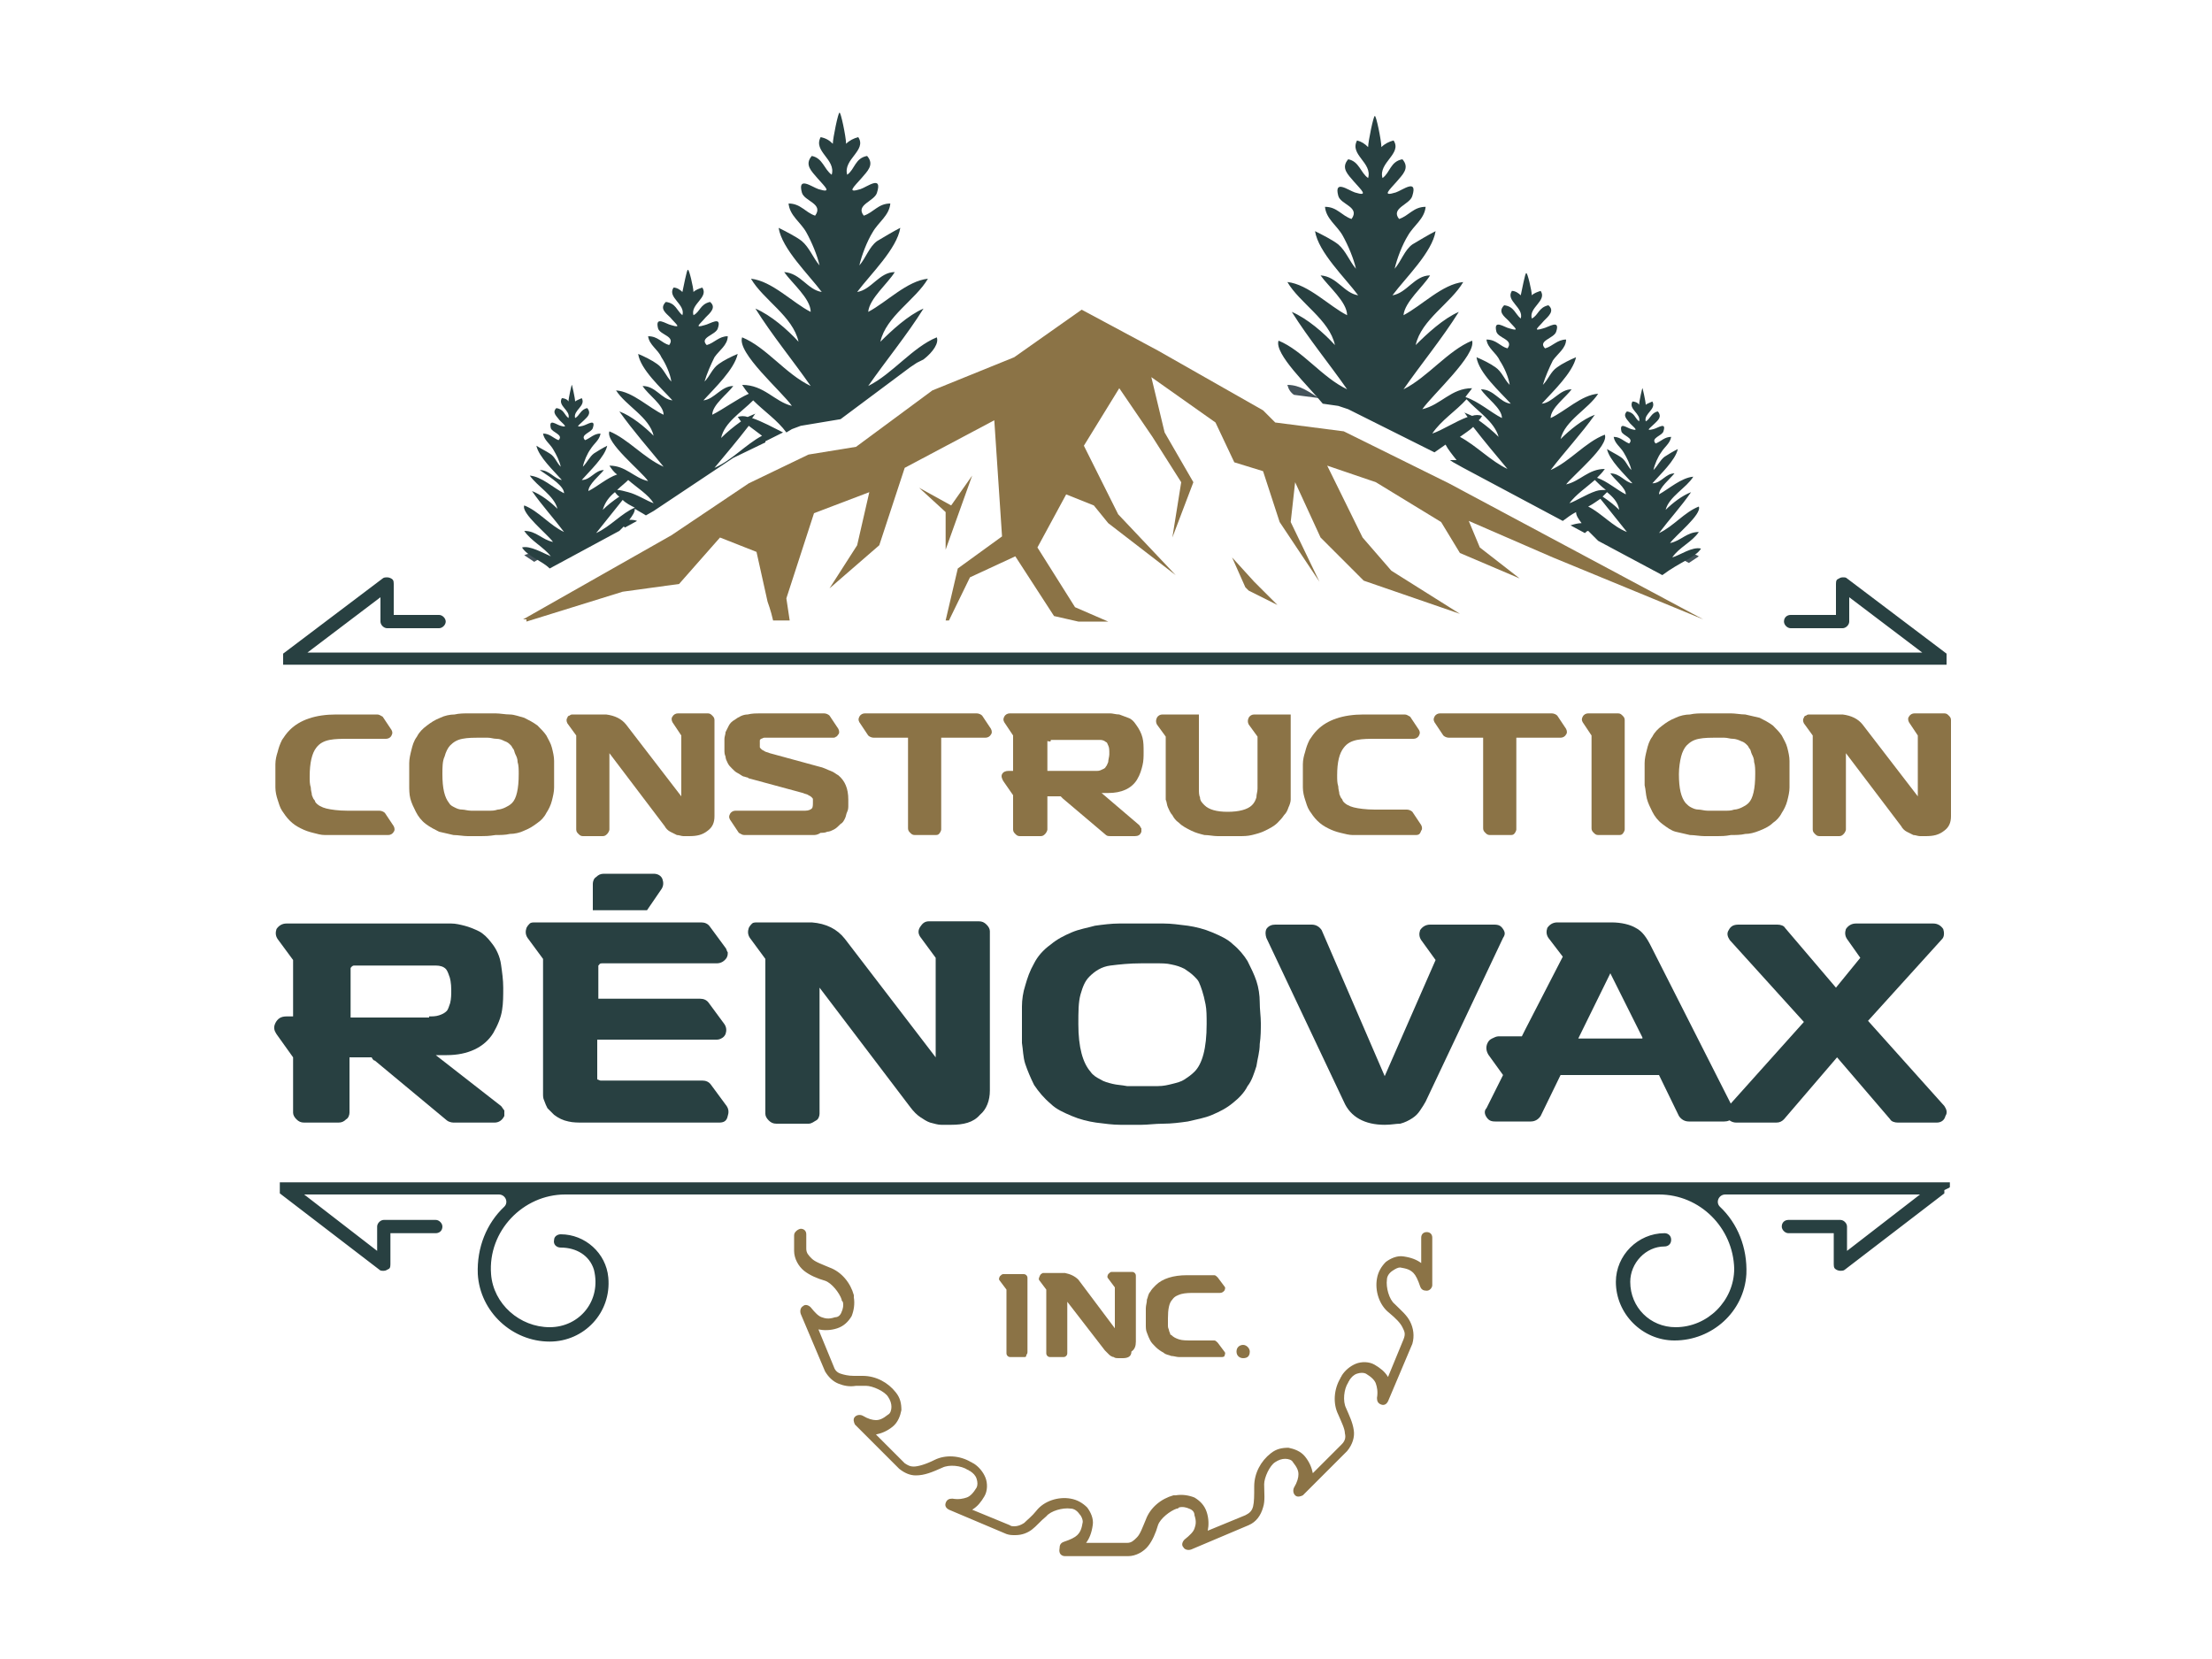 <?xml version="1.0" encoding="utf-8"?>
<!-- Generator: Adobe Illustrator 24.1.0, SVG Export Plug-In . SVG Version: 6.00 Build 0)  -->
<svg version="1.1" id="Layer_1" xmlns="http://www.w3.org/2000/svg" xmlns:xlink="http://www.w3.org/1999/xlink" x="0px" y="0px"
	 viewBox="0 0 200 150" style="enable-background:new 0 0 200 150;" xml:space="preserve">
<style type="text/css">
	.st0{fill:#284041;}
	.st1{fill:#8B7346;}
	.st2{fill:none;}
	.st3{fill:#44535A;}
</style>
<g>
	<path class="st0" d="M176,59.5C176,59.5,176,59.5,176,59.5c0-0.1,0-0.1,0-0.1c0,0,0,0,0-0.1c0,0,0,0,0-0.1c0,0,0,0,0-0.1
		c0,0,0,0,0,0c0,0,0,0,0,0c0,0,0,0,0,0c0,0,0,0,0,0l-9-6.8c-0.1-0.1-0.2-0.1-0.4-0.1c-0.2,0-0.3,0.1-0.5,0.2
		c-0.1,0.1-0.1,0.3-0.1,0.4l0,2.8h-4.1c-0.3,0-0.6,0.2-0.6,0.6c0,0.3,0.3,0.6,0.6,0.6h4.7c0.3,0,0.6-0.3,0.6-0.6v-2.2l6.6,5H27.8
		l6.6-5v2.2c0,0.3,0.3,0.6,0.6,0.6h4.7c0.3,0,0.6-0.3,0.6-0.6c0-0.3-0.3-0.6-0.6-0.6h-4.1l0-2.8c0-0.1,0-0.3-0.1-0.4
		c-0.1-0.1-0.3-0.2-0.5-0.2c-0.1,0-0.3,0-0.4,0.1l-9,6.8c0,0,0,0,0,0c0,0,0,0,0,0c0,0,0,0,0,0c0,0,0,0,0,0c0,0,0,0,0,0.1
		c0,0,0,0,0,0.1c0,0,0,0,0,0.1c0,0,0,0,0,0.1c0,0,0,0,0,0.1c0,0,0,0,0,0c0,0,0,0,0,0c0,0,0,0,0,0.1c0,0,0,0,0,0.1c0,0,0,0,0,0.1
		c0,0,0,0,0,0.1c0,0,0,0,0,0c0,0,0,0,0,0.1c0,0,0,0,0,0c0,0,0,0,0,0c0,0,0,0,0,0c0,0,0,0,0,0c0,0,0,0,0,0c0,0,0,0,0.1,0
		c0,0,0,0,0.1,0c0,0,0,0,0.1,0c0,0,0,0,0.1,0c0,0,0,0,0.1,0c0,0,0,0,0,0h149.4c0,0,0,0,0,0c0,0,0,0,0.1,0c0,0,0,0,0.1,0
		c0,0,0,0,0.1,0c0,0,0,0,0.1,0c0,0,0,0,0.1,0c0,0,0,0,0,0c0,0,0,0,0,0c0,0,0,0,0,0c0,0,0,0,0,0c0,0,0,0,0,0c0,0,0,0,0-0.1
		c0,0,0,0,0,0c0,0,0,0,0-0.1c0,0,0,0,0-0.1c0,0,0,0,0-0.1C176,59.6,176,59.6,176,59.5C176,59.6,176,59.6,176,59.5
		C176,59.6,176,59.5,176,59.5z"/>
	<g>
		<path class="st0" d="M45.3,100c0.1,0.1,0.2,0.3,0.3,0.4c0,0.2,0,0.3,0,0.5c-0.2,0.4-0.5,0.6-0.9,0.6H41c-0.2,0-0.5-0.1-0.6-0.2
			l-6.5-5.4c-0.1,0-0.2-0.1-0.3-0.3h-2v5c0,0.2-0.1,0.5-0.3,0.6c-0.2,0.2-0.4,0.3-0.7,0.3h-3.1c-0.3,0-0.5-0.1-0.7-0.3
			c-0.2-0.2-0.3-0.4-0.3-0.6v-2.8v-2.2l-1.5-2.1c-0.2-0.3-0.3-0.6-0.1-1c0.2-0.4,0.5-0.6,1-0.6h0.6v-2.2v-2.7v-0.2l-1.4-1.9
			c-0.2-0.3-0.2-0.6-0.1-0.9c0.2-0.3,0.5-0.5,0.9-0.5h13.8c0.3,0,0.7,0,1.1,0c0.4,0,0.8,0.1,1.2,0.2c0.4,0.1,0.9,0.3,1.3,0.5
			c0.4,0.2,0.8,0.6,1.1,1c0.5,0.6,0.8,1.3,0.9,2c0.1,0.7,0.2,1.4,0.2,2.1c0,0.7,0,1.4-0.1,2c-0.1,0.7-0.4,1.4-0.8,2.1
			c-0.8,1.3-2.3,2-4.2,2h-1L45.3,100z M38.8,91.9c0.3,0,0.6,0,0.9-0.1c0.3-0.1,0.5-0.2,0.7-0.4c0.1-0.1,0.2-0.4,0.3-0.7
			c0.1-0.4,0.1-0.8,0.1-1.2c0-0.6-0.1-1.1-0.2-1.3c-0.1-0.3-0.2-0.5-0.3-0.6c-0.2-0.2-0.5-0.3-0.9-0.3c-0.3,0-0.6,0-0.9,0h-6.1
			c-0.2,0-0.3,0-0.4,0c-0.1,0-0.2,0.1-0.2,0.1c-0.1,0.1-0.1,0.1-0.1,0.2c0,0,0,0.1,0,0.3v4.1H38.8z"/>
		<path class="st0" d="M65,101.5H52.7c-0.4,0-0.9,0-1.3-0.1c-0.5-0.1-0.9-0.3-1.3-0.6c-0.2-0.2-0.4-0.4-0.6-0.6
			c-0.1-0.2-0.2-0.4-0.3-0.7c-0.1-0.2-0.1-0.4-0.1-0.6c0-0.2,0-0.4,0-0.5V86.7l-1.4-1.9c-0.2-0.3-0.2-0.6-0.1-0.9
			c0.1-0.2,0.2-0.3,0.3-0.4c0.1-0.1,0.3-0.1,0.5-0.1h15c0.3,0,0.6,0.1,0.8,0.4l1.4,1.9c0.1,0.1,0.1,0.3,0.2,0.4c0,0.2,0,0.3-0.1,0.5
			c-0.2,0.3-0.5,0.5-0.9,0.5H54.8c-0.1,0-0.2,0-0.3,0c-0.1,0-0.3,0-0.3,0.1c0,0-0.1,0.1-0.1,0.1c0,0,0,0.1,0,0.2v2.8h9.2
			c0.3,0,0.6,0.1,0.8,0.4l1.4,1.9c0.2,0.3,0.2,0.6,0.1,0.9c-0.1,0.2-0.2,0.3-0.4,0.4c-0.2,0.1-0.3,0.1-0.5,0.1H54v3.4
			c0,0,0,0.1,0,0.1c0,0,0,0.1,0,0.1c0.1,0,0.2,0.1,0.3,0.1c0.1,0,0.4,0,0.6,0h8.6c0.3,0,0.6,0.1,0.8,0.4l1.4,1.9
			c0.2,0.3,0.2,0.6,0.1,0.9C65.7,101.4,65.4,101.5,65,101.5z"/>
		<path class="st0" d="M86,101.7c-0.3,0-0.6,0-0.9,0c-0.3,0-0.6-0.1-1-0.2c-0.3-0.1-0.6-0.3-0.9-0.5c-0.3-0.2-0.6-0.5-0.9-0.9
			l-8.2-10.8v11.4c0,0.2-0.1,0.5-0.3,0.6s-0.4,0.3-0.7,0.3h-2.9c-0.3,0-0.5-0.1-0.7-0.3c-0.2-0.2-0.3-0.4-0.3-0.6V86.7l-1.4-1.9
			c-0.2-0.3-0.2-0.6-0.1-0.9c0.1-0.2,0.2-0.3,0.3-0.4c0.1-0.1,0.3-0.1,0.5-0.1l4.9,0c1.3,0.1,2.3,0.6,3,1.5l8.2,10.7v-9l-1.4-1.9
			c-0.2-0.3-0.2-0.6,0-0.9c0.2-0.3,0.4-0.5,0.8-0.5l4.5,0c0.3,0,0.5,0.1,0.7,0.3c0.2,0.2,0.3,0.4,0.3,0.6v14.4
			c0,0.9-0.3,1.7-0.9,2.2C88,101.5,87.1,101.7,86,101.7z"/>
		<path class="st0" d="M103.2,101.7c-0.6,0-1.2,0-1.9,0c-0.7,0-1.4-0.1-2.2-0.2c-0.7-0.1-1.5-0.3-2.2-0.6c-0.7-0.3-1.4-0.6-1.9-1.1
			c-0.6-0.5-1.1-1.1-1.5-1.7c-0.3-0.6-0.6-1.3-0.8-1.9c-0.2-0.6-0.2-1.3-0.3-1.9c0-0.6,0-1.2,0-1.7c0-0.5,0-1,0-1.6
			c0-0.6,0.1-1.3,0.3-1.9c0.2-0.7,0.4-1.3,0.8-2c0.3-0.6,0.8-1.2,1.5-1.7c0.6-0.5,1.2-0.8,1.9-1.1c0.7-0.3,1.4-0.4,2.1-0.6
			c0.7-0.1,1.5-0.2,2.2-0.2c0.7,0,1.4,0,2,0c0.6,0,1.2,0,2,0c0.7,0,1.4,0.1,2.2,0.2c0.7,0.1,1.5,0.3,2.2,0.6
			c0.7,0.3,1.4,0.6,1.9,1.1c0.5,0.4,1,1,1.3,1.5c0.3,0.6,0.6,1.2,0.8,1.8c0.2,0.6,0.3,1.3,0.3,1.9c0,0.7,0.1,1.3,0.1,1.9
			c0,0.6,0,1.2-0.1,1.9c0,0.7-0.2,1.3-0.3,2c-0.2,0.6-0.4,1.3-0.8,1.8c-0.3,0.6-0.8,1.1-1.3,1.5c-0.6,0.5-1.2,0.8-1.9,1.1
			c-0.7,0.3-1.4,0.4-2.2,0.6c-0.7,0.1-1.5,0.2-2.2,0.2C104.4,101.6,103.8,101.7,103.2,101.7z M103.2,87.1c-1.1,0-2,0.1-2.8,0.2
			c-0.8,0.1-1.4,0.5-1.9,1c-0.4,0.4-0.6,0.9-0.8,1.6c-0.2,0.7-0.2,1.6-0.2,2.7c0,2.1,0.4,3.5,1.1,4.3c0.2,0.3,0.5,0.5,0.9,0.7
			c0.3,0.2,0.7,0.3,1.1,0.4c0.4,0.1,0.8,0.1,1.3,0.2c0.4,0,0.9,0,1.4,0c0.5,0,0.9,0,1.4,0c0.5,0,0.9-0.1,1.3-0.2
			c0.4-0.1,0.8-0.2,1.1-0.4c0.3-0.2,0.6-0.4,0.9-0.7c0.7-0.7,1.1-2.1,1.1-4.3c0-0.7,0-1.3-0.1-1.8c-0.1-0.5-0.2-0.9-0.3-1.2
			c-0.1-0.3-0.2-0.6-0.3-0.8c-0.1-0.2-0.2-0.3-0.4-0.5c-0.3-0.3-0.6-0.5-0.9-0.7c-0.4-0.2-0.7-0.3-1.2-0.4c-0.4-0.1-0.9-0.1-1.3-0.1
			C104,87.1,103.6,87.1,103.2,87.1z"/>
		<path class="st0" d="M125.2,101.7c-1.8,0-3.1-0.7-3.7-2.1l-7-14.8c-0.1-0.3-0.1-0.6,0-0.8c0.2-0.3,0.5-0.4,0.8-0.4h3.3
			c0.4,0,0.7,0.2,0.9,0.5l5.7,13.2l4.6-10.5l-1.3-1.8c-0.2-0.3-0.2-0.6-0.1-0.9c0.2-0.3,0.5-0.5,0.9-0.5h5.8c0.4,0,0.6,0.1,0.8,0.4
			c0.2,0.3,0.2,0.5,0,0.8l-7,14.8c-0.1,0.2-0.3,0.5-0.5,0.8c-0.2,0.3-0.4,0.5-0.7,0.7c-0.3,0.2-0.7,0.4-1.1,0.5
			C126.2,101.6,125.8,101.7,125.2,101.7z"/>
		<path class="st0" d="M156.7,100.2c0.1,0.3,0.1,0.6,0,0.8c-0.2,0.3-0.5,0.4-0.8,0.4h-3.2c-0.4,0-0.7-0.2-0.9-0.5l-1.8-3.7h-8.9
			l-1.8,3.7c-0.2,0.3-0.5,0.5-0.9,0.5h-3.2c-0.4,0-0.6-0.1-0.8-0.4c-0.2-0.3-0.2-0.6,0-0.8l1.5-3l-1.3-1.8c-0.2-0.3-0.3-0.7-0.1-1.1
			c0.1-0.2,0.2-0.3,0.4-0.4c0.2-0.1,0.4-0.2,0.6-0.2h2.1l0.3-0.6l3.4-6.6l-1.3-1.7c-0.2-0.3-0.2-0.6-0.1-0.9
			c0.2-0.3,0.5-0.5,0.9-0.5h4.9c0.9,0,1.7,0.2,2.2,0.5c0.6,0.3,1,0.9,1.4,1.7L156.7,100.2z M148.5,93.8l-2.9-5.8c0,0,0,0,0,0
			c0,0,0,0,0,0c0,0,0,0,0,0c0,0,0,0,0,0l-2.9,5.9H148.5z"/>
		<path class="st0" d="M175.1,101.5h-3.5c-0.3,0-0.6-0.1-0.7-0.3l-4.8-5.6l-4.8,5.6c-0.2,0.2-0.4,0.3-0.7,0.3h-3.6
			c-0.4,0-0.7-0.2-0.9-0.5c-0.1-0.3-0.1-0.6,0.1-0.9l6.9-7.7l-6.7-7.4c-0.2-0.3-0.3-0.6-0.1-0.9c0.2-0.4,0.5-0.5,0.9-0.5h3.5
			c0.3,0,0.6,0.1,0.7,0.3l4.6,5.4l2.2-2.7l-1.2-1.7c-0.2-0.3-0.2-0.6-0.1-0.9c0.2-0.3,0.5-0.5,0.9-0.5h7c0.4,0,0.7,0.2,0.9,0.5
			c0.1,0.3,0.1,0.7-0.1,0.9l-6.7,7.4l6.9,7.7c0.2,0.3,0.3,0.6,0.1,0.9C175.8,101.3,175.5,101.5,175.1,101.5z"/>
		<path class="st0" d="M58.5,82.3h-4.9v-2.4c0-0.2,0.1-0.5,0.3-0.6c0.2-0.2,0.4-0.3,0.7-0.3h4.5c0.4,0,0.7,0.2,0.8,0.5
			c0.1,0.3,0.1,0.6-0.1,0.9L58.5,82.3z"/>
	</g>
	<g>
		<path class="st1" d="M35.1,75.5h-4.7c-0.3,0-0.6,0-1,0c-0.4,0-0.7-0.1-1.1-0.2c-0.4-0.1-0.7-0.2-1.1-0.4c-0.4-0.2-0.7-0.4-1-0.7
			c-0.3-0.3-0.5-0.6-0.7-0.9c-0.2-0.3-0.3-0.7-0.4-1c-0.1-0.3-0.2-0.7-0.2-1.1c0-0.4,0-0.7,0-1c0-0.4,0-0.7,0-1.1s0.1-0.8,0.2-1.1
			c0.1-0.4,0.2-0.7,0.4-1.1c0.2-0.3,0.4-0.6,0.7-0.9c0.9-0.9,2.3-1.4,4.2-1.4h3.7c0.2,0,0.3,0.1,0.5,0.2l0.8,1.2
			c0.1,0.2,0.1,0.3,0,0.5c-0.1,0.2-0.3,0.3-0.5,0.3h-3.4c-0.6,0-1.2,0-1.7,0.1s-0.9,0.3-1.2,0.7C28.2,68.1,28,69,28,70.2
			c0,0.4,0,0.7,0.1,1c0,0.3,0.1,0.5,0.1,0.7c0.1,0.2,0.1,0.3,0.2,0.4c0.1,0.1,0.1,0.2,0.1,0.2c0.2,0.3,0.6,0.5,1,0.6
			c0.4,0.1,1.1,0.2,1.9,0.2h2.9c0.2,0,0.4,0.1,0.5,0.2l0.8,1.2c0.1,0.2,0.1,0.4,0,0.5C35.5,75.4,35.3,75.5,35.1,75.5z"/>
		<path class="st1" d="M43.5,75.6c-0.4,0-0.8,0-1.2,0c-0.4,0-0.9-0.1-1.3-0.1c-0.4-0.1-0.9-0.2-1.3-0.3c-0.4-0.2-0.8-0.4-1.2-0.7
			c-0.4-0.3-0.7-0.7-0.9-1.1c-0.2-0.4-0.4-0.8-0.5-1.2C37,71.8,37,71.4,37,71c0-0.4,0-0.7,0-1c0-0.3,0-0.6,0-1
			c0-0.4,0.1-0.8,0.2-1.2c0.1-0.4,0.2-0.8,0.5-1.2c0.2-0.4,0.5-0.7,0.9-1c0.4-0.3,0.7-0.5,1.2-0.7c0.4-0.2,0.9-0.3,1.3-0.3
			c0.4-0.1,0.9-0.1,1.3-0.1c0.4,0,0.8,0,1.2,0c0.4,0,0.8,0,1.2,0c0.4,0,0.9,0.1,1.3,0.1s0.9,0.2,1.3,0.3c0.4,0.2,0.8,0.4,1.2,0.7
			c0.3,0.3,0.6,0.6,0.8,0.9c0.2,0.4,0.4,0.7,0.5,1.1c0.1,0.4,0.2,0.8,0.2,1.2c0,0.4,0,0.8,0,1.2s0,0.8,0,1.2c0,0.4-0.1,0.8-0.2,1.2
			c-0.1,0.4-0.3,0.8-0.5,1.1c-0.2,0.4-0.5,0.7-0.8,0.9c-0.4,0.3-0.7,0.5-1.2,0.7c-0.4,0.2-0.9,0.3-1.3,0.3c-0.4,0.1-0.9,0.1-1.3,0.1
			C44.2,75.6,43.8,75.6,43.5,75.6z M43.5,66.7c-0.7,0-1.2,0-1.7,0.1c-0.5,0.1-0.8,0.3-1.1,0.6c-0.2,0.2-0.4,0.6-0.5,1
			C40,68.8,40,69.4,40,70c0,1.3,0.2,2.1,0.6,2.6c0.1,0.2,0.3,0.3,0.5,0.4c0.2,0.1,0.4,0.2,0.7,0.2c0.2,0,0.5,0.1,0.8,0.1
			c0.3,0,0.5,0,0.8,0c0.3,0,0.6,0,0.8,0c0.3,0,0.5,0,0.8-0.1c0.2,0,0.5-0.1,0.7-0.2c0.2-0.1,0.4-0.2,0.6-0.4
			c0.4-0.4,0.6-1.3,0.6-2.6c0-0.4,0-0.8-0.1-1.1c0-0.3-0.1-0.5-0.2-0.7c-0.1-0.2-0.1-0.4-0.2-0.5c-0.1-0.1-0.1-0.2-0.2-0.3
			c-0.2-0.2-0.3-0.3-0.6-0.4c-0.2-0.1-0.4-0.2-0.7-0.2c-0.3,0-0.5-0.1-0.8-0.1C44,66.7,43.7,66.7,43.5,66.7z"/>
		<path class="st1" d="M62.3,75.6c-0.2,0-0.4,0-0.5,0c-0.2,0-0.4-0.1-0.6-0.1c-0.2-0.1-0.4-0.2-0.6-0.3c-0.2-0.1-0.4-0.3-0.5-0.5
			l-5-6.6V75c0,0.1-0.1,0.3-0.2,0.4c-0.1,0.1-0.2,0.2-0.4,0.2h-1.8c-0.2,0-0.3-0.1-0.4-0.2c-0.1-0.1-0.2-0.2-0.2-0.4v-8.5l-0.8-1.1
			c-0.1-0.2-0.1-0.4,0-0.5c0-0.1,0.1-0.2,0.2-0.2c0.1-0.1,0.2-0.1,0.3-0.1l3,0c0.8,0.1,1.4,0.4,1.8,0.9l5,6.5v-5.5l-0.8-1.2
			c-0.1-0.2-0.1-0.4,0-0.5c0.1-0.2,0.3-0.3,0.5-0.3l2.7,0c0.2,0,0.3,0.1,0.4,0.2c0.1,0.1,0.2,0.2,0.2,0.4v8.7c0,0.6-0.2,1-0.6,1.3
			C63.5,75.5,63,75.6,62.3,75.6z"/>
		<path class="st1" d="M73.5,75.5h-6.2c-0.2,0-0.3-0.1-0.5-0.2l-0.8-1.2c-0.1-0.2-0.1-0.3,0-0.5c0.1-0.2,0.3-0.3,0.5-0.3h6.3
			c0.3,0,0.5-0.1,0.6-0.2c0.1-0.1,0.1-0.3,0.1-0.6c0-0.1,0-0.1,0-0.2c0-0.1,0-0.1-0.1-0.2c-0.1-0.1-0.1-0.1-0.3-0.2
			c-0.1-0.1-0.3-0.1-0.5-0.2l-4.8-1.3c0,0-0.1,0-0.2-0.1c-0.1,0-0.3-0.1-0.4-0.1c-0.2-0.1-0.3-0.2-0.5-0.3c-0.2-0.1-0.3-0.2-0.5-0.4
			c-0.2-0.2-0.3-0.3-0.4-0.5c-0.1-0.2-0.2-0.4-0.2-0.6c-0.1-0.2-0.1-0.4-0.1-0.6c0-0.2,0-0.4,0-0.5c0-0.2,0-0.3,0-0.5
			c0-0.2,0.1-0.4,0.1-0.6c0.1-0.2,0.2-0.4,0.3-0.6c0.1-0.2,0.3-0.4,0.5-0.5c0.4-0.3,0.8-0.5,1.2-0.5c0.4-0.1,0.8-0.1,1.1-0.1h5.8
			c0.2,0,0.4,0.1,0.5,0.2l0.8,1.2c0.1,0.2,0.1,0.4,0,0.5c-0.1,0.1-0.1,0.2-0.2,0.2c-0.1,0.1-0.2,0.1-0.3,0.1h-5.8
			c-0.1,0-0.3,0-0.4,0c-0.1,0-0.2,0.1-0.3,0.1c-0.1,0.1-0.1,0.1-0.1,0.2c0,0.1,0,0.2,0,0.3c0,0.1,0,0.1,0,0.2c0,0.1,0,0.1,0.1,0.2
			c0.1,0.1,0.1,0.1,0.3,0.2c0.1,0.1,0.3,0.1,0.5,0.2l4.4,1.2c0.5,0.1,0.8,0.3,1.1,0.4c0.3,0.1,0.5,0.3,0.7,0.4
			c0.6,0.5,0.9,1.2,0.9,2.2c0,0.1,0,0.3,0,0.5c0,0.2,0,0.4-0.1,0.6c-0.1,0.2-0.1,0.4-0.2,0.6c-0.1,0.2-0.2,0.4-0.4,0.5
			c-0.2,0.2-0.4,0.4-0.6,0.5c-0.2,0.1-0.4,0.2-0.6,0.2c-0.2,0.1-0.4,0.1-0.6,0.1C73.9,75.5,73.7,75.5,73.5,75.5z"/>
		<path class="st1" d="M84.5,75.5h-1.8c-0.2,0-0.3-0.1-0.4-0.2c-0.1-0.1-0.2-0.2-0.2-0.4v-8.2H79c-0.2,0-0.4-0.1-0.5-0.2l-0.8-1.2
			c-0.1-0.2-0.1-0.3,0-0.5c0.1-0.2,0.3-0.3,0.5-0.3h10.1c0.2,0,0.4,0.1,0.5,0.2l0.8,1.2c0.1,0.2,0.1,0.4,0,0.5
			c-0.1,0.2-0.3,0.3-0.5,0.3h-4V75c0,0.1-0.1,0.3-0.2,0.4C84.8,75.5,84.7,75.5,84.5,75.5z"/>
		<path class="st1" d="M103,74.6c0.1,0.1,0.1,0.2,0.2,0.3c0,0.1,0,0.2,0,0.3c-0.1,0.3-0.3,0.4-0.6,0.4h-2.2c-0.1,0-0.3,0-0.4-0.1
			l-3.9-3.3c0,0-0.1-0.1-0.2-0.2h-1.2V75c0,0.1-0.1,0.3-0.2,0.4c-0.1,0.1-0.2,0.2-0.4,0.2h-1.9c-0.2,0-0.3-0.1-0.4-0.2
			c-0.1-0.1-0.2-0.2-0.2-0.4v-1.7v-1.4l-0.9-1.3c-0.1-0.2-0.2-0.4-0.1-0.6c0.1-0.2,0.3-0.3,0.6-0.3h0.4v-1.4v-1.7v-0.1l-0.8-1.2
			c-0.1-0.2-0.1-0.3,0-0.5c0.1-0.2,0.3-0.3,0.5-0.3h8.4c0.2,0,0.4,0,0.7,0c0.2,0,0.5,0.1,0.8,0.1c0.3,0.1,0.5,0.2,0.8,0.3
			c0.3,0.1,0.5,0.3,0.7,0.6c0.3,0.4,0.5,0.8,0.6,1.2c0.1,0.4,0.1,0.8,0.1,1.3c0,0.4,0,0.8-0.1,1.2c-0.1,0.4-0.2,0.8-0.5,1.3
			c-0.5,0.8-1.4,1.2-2.6,1.2h-0.6L103,74.6z M99.1,69.7c0.2,0,0.3,0,0.5-0.1s0.3-0.1,0.4-0.3c0.1-0.1,0.1-0.2,0.2-0.4
			c0-0.2,0.1-0.5,0.1-0.7c0-0.4,0-0.6-0.1-0.8c-0.1-0.2-0.1-0.3-0.2-0.3c-0.1-0.1-0.3-0.2-0.5-0.2c-0.2,0-0.4,0-0.5,0h-3.7
			c-0.1,0-0.2,0-0.2,0c-0.1,0-0.1,0-0.1,0.1S94.7,67,94.7,67c0,0,0,0.1,0,0.2v2.5H99.1z"/>
		<path class="st1" d="M111,75.6c-0.3,0-0.6,0-0.9,0c-0.4,0-0.8-0.1-1.2-0.1c-0.4-0.1-0.8-0.2-1.2-0.4c-0.4-0.2-0.8-0.4-1.1-0.7
			c-0.3-0.2-0.5-0.5-0.6-0.7c-0.2-0.2-0.3-0.5-0.4-0.7c-0.1-0.2-0.1-0.5-0.2-0.7c0-0.2,0-0.5,0-0.7v-5l-0.8-1.1
			c-0.1-0.2-0.1-0.4,0-0.6c0.1-0.2,0.3-0.3,0.5-0.3h3.3v6.7c0,0.3,0,0.6,0.1,0.8c0,0.3,0.2,0.5,0.4,0.7c0.4,0.4,1.1,0.6,2.1,0.6
			c1,0,1.8-0.2,2.2-0.6c0.2-0.2,0.3-0.4,0.4-0.7c0-0.3,0.1-0.5,0.1-0.8v-4.7l-0.8-1.1c-0.1-0.2-0.1-0.4,0-0.6
			c0.1-0.2,0.3-0.3,0.5-0.3h3.3v7c0,0.2,0,0.5,0,0.7c0,0.2-0.1,0.5-0.2,0.7c-0.1,0.3-0.2,0.5-0.4,0.7c-0.2,0.3-0.4,0.5-0.6,0.7
			c-0.3,0.3-0.7,0.5-1.1,0.7c-0.4,0.2-0.8,0.3-1.2,0.4c-0.4,0.1-0.8,0.1-1.2,0.1C111.5,75.6,111.2,75.6,111,75.6z"/>
		<path class="st1" d="M128,75.5h-4.7c-0.3,0-0.6,0-1,0c-0.3,0-0.7-0.1-1.1-0.2c-0.4-0.1-0.7-0.2-1.1-0.4c-0.4-0.2-0.7-0.4-1-0.7
			c-0.3-0.3-0.5-0.6-0.7-0.9c-0.2-0.3-0.3-0.7-0.4-1c-0.1-0.3-0.2-0.7-0.2-1.1c0-0.4,0-0.7,0-1c0-0.4,0-0.7,0-1.1s0.1-0.8,0.2-1.1
			c0.1-0.4,0.2-0.7,0.4-1.1c0.2-0.3,0.4-0.6,0.7-0.9c0.9-0.9,2.3-1.4,4.2-1.4h3.7c0.2,0,0.3,0.1,0.5,0.2l0.8,1.2
			c0.1,0.2,0.1,0.3,0,0.5c-0.1,0.2-0.3,0.3-0.5,0.3h-3.4c-0.6,0-1.2,0-1.7,0.1c-0.5,0.1-0.9,0.3-1.2,0.7c-0.4,0.5-0.6,1.3-0.6,2.5
			c0,0.4,0,0.7,0.1,1c0,0.3,0.1,0.5,0.1,0.7c0.1,0.2,0.1,0.3,0.2,0.4c0.1,0.1,0.1,0.2,0.1,0.2c0.2,0.3,0.6,0.5,1,0.6
			c0.4,0.1,1.1,0.2,1.9,0.2h2.9c0.2,0,0.4,0.1,0.5,0.2l0.8,1.2c0.1,0.2,0.1,0.4,0,0.5C128.4,75.4,128.3,75.5,128,75.5z"/>
		<path class="st1" d="M136.5,75.5h-1.8c-0.2,0-0.3-0.1-0.4-0.2c-0.1-0.1-0.2-0.2-0.2-0.4v-8.2h-3.1c-0.2,0-0.4-0.1-0.5-0.2
			l-0.8-1.2c-0.1-0.2-0.1-0.3,0-0.5c0.1-0.2,0.3-0.3,0.5-0.3h10.1c0.2,0,0.4,0.1,0.5,0.2l0.8,1.2c0.1,0.2,0.1,0.4,0,0.5
			c-0.1,0.2-0.3,0.3-0.5,0.3h-4V75c0,0.1-0.1,0.3-0.2,0.4C136.8,75.5,136.7,75.5,136.5,75.5z"/>
		<path class="st1" d="M146.3,75.5h-1.8c-0.2,0-0.3-0.1-0.4-0.2c-0.1-0.1-0.2-0.2-0.2-0.4v-8.4l-0.8-1.2c-0.1-0.2-0.1-0.3,0-0.5
			c0.1-0.2,0.3-0.3,0.5-0.3h2.7c0.2,0,0.3,0.1,0.4,0.2c0.1,0.1,0.2,0.2,0.2,0.4V75c0,0.1-0.1,0.3-0.2,0.4
			C146.6,75.5,146.5,75.5,146.3,75.5z"/>
		<path class="st1" d="M155.3,75.6c-0.4,0-0.8,0-1.2,0c-0.4,0-0.9-0.1-1.3-0.1c-0.4-0.1-0.9-0.2-1.3-0.3s-0.8-0.4-1.2-0.7
			c-0.4-0.3-0.7-0.7-0.9-1.1c-0.2-0.4-0.4-0.8-0.5-1.2c-0.1-0.4-0.1-0.8-0.2-1.2c0-0.4,0-0.7,0-1c0-0.3,0-0.6,0-1
			c0-0.4,0.1-0.8,0.2-1.2c0.1-0.4,0.2-0.8,0.5-1.2c0.2-0.4,0.5-0.7,0.9-1c0.4-0.3,0.7-0.5,1.2-0.7c0.4-0.2,0.9-0.3,1.3-0.3
			c0.4-0.1,0.9-0.1,1.3-0.1c0.4,0,0.8,0,1.2,0c0.4,0,0.8,0,1.2,0c0.4,0,0.9,0.1,1.3,0.1c0.4,0.1,0.9,0.2,1.3,0.3
			c0.4,0.2,0.8,0.4,1.2,0.7c0.3,0.3,0.6,0.6,0.8,0.9c0.2,0.4,0.4,0.7,0.5,1.1c0.1,0.4,0.2,0.8,0.2,1.2c0,0.4,0,0.8,0,1.2
			s0,0.8,0,1.2c0,0.4-0.1,0.8-0.2,1.2c-0.1,0.4-0.3,0.8-0.5,1.1c-0.2,0.4-0.5,0.7-0.8,0.9c-0.3,0.3-0.7,0.5-1.2,0.7
			s-0.9,0.3-1.3,0.3c-0.4,0.1-0.9,0.1-1.3,0.1C156,75.6,155.6,75.6,155.3,75.6z M155.3,66.7c-0.7,0-1.2,0-1.7,0.1
			c-0.5,0.1-0.8,0.3-1.1,0.6c-0.2,0.2-0.4,0.6-0.5,1c-0.1,0.4-0.2,1-0.2,1.6c0,1.3,0.2,2.1,0.6,2.6c0.2,0.2,0.3,0.3,0.5,0.4
			c0.2,0.1,0.4,0.2,0.7,0.2c0.2,0,0.5,0.1,0.8,0.1c0.3,0,0.5,0,0.8,0c0.3,0,0.6,0,0.8,0c0.3,0,0.5,0,0.8-0.1c0.2,0,0.5-0.1,0.7-0.2
			c0.2-0.1,0.4-0.2,0.6-0.4c0.4-0.4,0.6-1.3,0.6-2.6c0-0.4,0-0.8-0.1-1.1c0-0.3-0.1-0.5-0.2-0.7c-0.1-0.2-0.1-0.4-0.2-0.5
			c-0.1-0.1-0.1-0.2-0.2-0.3c-0.2-0.2-0.3-0.3-0.6-0.4c-0.2-0.1-0.5-0.2-0.7-0.2c-0.3,0-0.5-0.1-0.8-0.1
			C155.8,66.7,155.5,66.7,155.3,66.7z"/>
		<path class="st1" d="M174.1,75.6c-0.2,0-0.4,0-0.5,0c-0.2,0-0.4-0.1-0.6-0.1c-0.2-0.1-0.4-0.2-0.6-0.3c-0.2-0.1-0.4-0.3-0.5-0.5
			l-5-6.6V75c0,0.1-0.1,0.3-0.2,0.4c-0.1,0.1-0.2,0.2-0.4,0.2h-1.8c-0.2,0-0.3-0.1-0.4-0.2c-0.1-0.1-0.2-0.2-0.2-0.4v-8.5l-0.8-1.1
			c-0.1-0.2-0.1-0.4,0-0.5c0-0.1,0.1-0.2,0.2-0.2c0.1-0.1,0.2-0.1,0.3-0.1l3,0c0.8,0.1,1.4,0.4,1.8,0.9l5,6.5v-5.5l-0.8-1.2
			c-0.1-0.2-0.1-0.4,0-0.5c0.1-0.2,0.3-0.3,0.5-0.3l2.7,0c0.2,0,0.3,0.1,0.4,0.2c0.1,0.1,0.2,0.2,0.2,0.4v8.7c0,0.6-0.2,1-0.6,1.3
			C175.3,75.5,174.8,75.6,174.1,75.6z"/>
	</g>
	<path class="st2" d="M146.4,46.1c-0.2-0.6-0.6-1.1-1.1-1.6c-0.1,0.1-0.2,0.3-0.4,0.4C145.5,45.2,146.1,45.7,146.4,46.1z"/>
	<path class="st2" d="M132.4,37.3c0.2,0.1,0.5,0.2,0.7,0.3c0.3-0.1,0.6-0.1,0.9,0c-0.1,0.1-0.2,0.3-0.3,0.4c0.7,0.5,1.3,1,1.8,1.5
		c-0.3-1.4-1.8-2.3-2.9-3.4c-1,1.1-2.4,1.9-3.1,3.1c0.9-0.3,2.1-1.1,3.2-1.5C132.6,37.6,132.5,37.5,132.4,37.3z"/>
	<path class="st2" d="M132,39.5c1.5,0.8,2.7,2.2,4.3,2.9c-1-1.3-2.1-2.5-3.1-3.8C132.9,38.9,132.5,39.2,132,39.5z"/>
	<path class="st2" d="M144.2,44.4C144.2,44.4,144.2,44.5,144.2,44.4c0.4-0.1,0.7-0.1,1-0.1c-0.3-0.3-0.7-0.6-1-0.9
		c-0.8,0.7-1.8,1.3-2.3,2.1C142.5,45.3,143.4,44.7,144.2,44.4C144.2,44.5,144.2,44.5,144.2,44.4z"/>
	<path class="st2" d="M143.6,45.8c1.2,0.5,2.2,1.7,3.5,2.3c-0.8-1-1.6-2-2.4-3C144.3,45.4,143.9,45.6,143.6,45.8z"/>
	<path class="st3" d="M151.6,50.3l1.1,0.6c0.3-0.2,0.6-0.4,0.9-0.6C153,49.9,152.2,50.1,151.6,50.3z"/>
	<path class="st3" d="M117,35.7l2.3,0.3c-0.9-0.5-1.7-1.2-2.9-1.2C116.5,35.2,116.7,35.5,117,35.7z"/>
	<path class="st0" d="M153.8,49.6c-0.8-0.2-1.9,0.6-2.6,0.8c0.6-0.9,1.8-1.4,2.4-2.3c-1.1,0-1.6,0.8-2.6,1c0.5-0.7,2.9-2.6,2.6-3.3
		c-1.3,0.5-2.3,1.8-3.6,2.4c0.9-1.2,2-2.4,2.9-3.7c-0.8,0.3-1.7,1-2.3,1.6c0.3-1.2,1.9-2,2.5-3c-1.1,0.1-2.2,1.1-3.1,1.6
		c0-0.6,1-1.4,1.4-1.9c-0.8,0-1.2,0.9-2,0.9c0.7-0.8,2.1-2.1,2.3-3.1c-0.4,0.2-0.9,0.5-1.2,0.7c-0.4,0.3-0.6,0.8-1,1.2
		c0.1-0.5,0.4-1.2,0.7-1.6c0.3-0.5,0.8-0.8,0.9-1.4c-0.6,0-0.9,0.4-1.4,0.6c-0.5-0.5,0.6-0.7,0.7-1.1c0.3-0.9-0.5-0.3-0.9-0.2
		c-0.8,0.2-0.3-0.1,0.1-0.5c0.3-0.3,0.7-0.6,0.3-1.1c-0.6,0.1-0.7,0.7-1.1,0.9c-0.2-0.7,1-1.1,0.6-1.8c-0.2,0.1-0.5,0.2-0.6,0.3
		c0-0.3-0.3-1.6-0.3-1.5c0-0.1-0.3,1.2-0.3,1.5c-0.1-0.2-0.4-0.3-0.6-0.3c-0.4,0.7,0.8,1.1,0.6,1.8c-0.4-0.3-0.4-0.8-1.1-0.9
		c-0.4,0.4,0,0.7,0.3,1.1c0.4,0.4,0.8,0.7,0.1,0.5c-0.4-0.1-1.1-0.7-0.9,0.2c0.1,0.4,1.2,0.6,0.7,1.1c-0.5-0.2-0.8-0.6-1.4-0.6
		c0.1,0.6,0.6,0.9,0.9,1.4c0.3,0.5,0.6,1.1,0.7,1.6c-0.4-0.4-0.5-0.9-1-1.2c-0.3-0.2-0.9-0.5-1.2-0.7c0.2,1,1.6,2.3,2.3,3.1
		c-0.7-0.1-1.1-0.9-2-0.9c0.4,0.6,1.4,1.3,1.4,1.9c-0.8-0.4-1.7-1.2-2.6-1.5c0.3-0.3,0.5-0.5,0.7-0.8c-1.5,0-2.2,1.1-3.5,1.4
		c0.7-0.9,3.9-3.5,3.5-4.5c-1.8,0.7-3.1,2.4-4.9,3.2c1.3-1.7,2.8-3.3,4-5c-1.1,0.4-2.3,1.4-3.1,2.2c0.4-1.7,2.5-2.7,3.4-4.1
		c-1.5,0.1-3,1.6-4.3,2.2c0-0.9,1.4-1.9,1.9-2.6c-1.1,0-1.7,1.2-2.7,1.3c1-1.1,2.8-2.8,3.1-4.2c-0.5,0.2-1.3,0.6-1.7,0.9
		c-0.6,0.4-0.8,1.1-1.3,1.6c0.2-0.7,0.6-1.6,0.9-2.2c0.4-0.6,1.2-1.1,1.2-1.9c-0.8,0-1.2,0.6-1.9,0.8c-0.7-0.7,0.8-0.9,1-1.5
		c0.4-1.2-0.7-0.4-1.2-0.3c-1,0.3-0.4-0.1,0.1-0.7c0.4-0.4,1-0.9,0.4-1.4c-0.9,0.2-0.9,0.9-1.5,1.2c-0.3-1,1.4-1.6,0.8-2.5
		c-0.3,0.1-0.6,0.2-0.8,0.4c0-0.4-0.4-2.1-0.5-2c-0.1-0.1-0.4,1.6-0.5,2c-0.2-0.2-0.5-0.4-0.8-0.4c-0.6,0.9,1.1,1.5,0.8,2.5
		c-0.5-0.4-0.6-1.1-1.5-1.2c-0.6,0.6,0,1,0.4,1.4c0.5,0.6,1.1,1,0.1,0.7c-0.5-0.1-1.5-0.9-1.2,0.3c0.2,0.6,1.6,0.7,1,1.5
		c-0.7-0.2-1-0.8-1.9-0.8c0.1,0.8,0.9,1.2,1.2,1.9c0.4,0.6,0.8,1.5,0.9,2.2c-0.5-0.5-0.7-1.2-1.3-1.6c-0.4-0.3-1.2-0.7-1.7-0.9
		c0.2,1.4,2.1,3.1,3.1,4.2c-1-0.1-1.5-1.3-2.7-1.3c0.5,0.8,1.9,1.7,1.9,2.6c-1-0.5-2.1-1.5-3.3-1.9c0.2-0.3,0.4-0.5,0.6-0.8
		c-1.9,0-2.8,1.5-4.5,1.9c0.9-1.3,4.9-4.9,4.5-6.2c-2.2,0.9-4,3.3-6.2,4.4c1.6-2.3,3.5-4.6,5-7c-1.4,0.6-2.9,2-3.9,3
		c0.5-2.3,3.2-3.8,4.3-5.7c-1.9,0.2-3.7,2.1-5.4,3c0.1-1.2,1.8-2.6,2.4-3.6c-1.4,0-2.1,1.6-3.4,1.8c1.2-1.6,3.6-3.9,3.9-5.8
		c-0.6,0.3-1.6,0.9-2.1,1.2c-0.7,0.5-1,1.5-1.6,2.2c0.2-0.9,0.7-2.2,1.2-3c0.5-0.9,1.5-1.5,1.6-2.6c-1.1,0-1.5,0.8-2.4,1.1
		c-0.8-1,1-1.3,1.2-2.1c0.5-1.6-0.9-0.5-1.5-0.3c-1.3,0.4-0.6-0.2,0.1-1c0.5-0.6,1.2-1.2,0.5-2c-1.1,0.2-1.1,1.2-1.8,1.7
		c-0.4-1.4,1.8-2.2,1-3.4c-0.4,0.1-0.8,0.3-1.1,0.6c0-0.6-0.5-3-0.6-2.8c-0.1-0.1-0.6,2.3-0.6,2.8c-0.3-0.3-0.6-0.5-1-0.6
		c-0.7,1.3,1.4,2,1,3.4c-0.7-0.5-0.8-1.5-1.8-1.7c-0.7,0.8,0,1.4,0.5,2c0.7,0.8,1.4,1.4,0.1,1c-0.6-0.2-1.9-1.2-1.5,0.3
		c0.2,0.8,2,1,1.2,2.1c-0.9-0.3-1.3-1.1-2.4-1.1c0.1,1.1,1.1,1.7,1.6,2.6c0.5,0.9,1,2.1,1.2,3c-0.6-0.7-0.9-1.6-1.6-2.2
		c-0.5-0.4-1.5-0.9-2.1-1.2c0.3,1.9,2.7,4.2,3.9,5.8c-1.3-0.2-1.9-1.7-3.4-1.8c0.7,1,2.4,2.4,2.4,3.6c-1.6-0.8-3.5-2.8-5.4-3
		c1.1,1.9,3.8,3.4,4.3,5.7c-1-1.1-2.5-2.4-3.9-3c1.5,2.4,3.4,4.7,5,7c-2.3-1.1-4-3.5-6.2-4.4c-0.4,1.2,2.7,4.1,4,5.7l1.4,0.2
		l0.9,0.3l7.8,3.9c0.3-0.2,0.7-0.5,1-0.7c0.2,0.4,0.6,0.9,1,1.4c-0.2,0-0.4,0-0.6,0l0.3,0.2l0.9,0.5c0,0,0,0,0,0c0,0,0,0,0,0l9,4.8
		c0.4-0.3,0.8-0.6,1.2-0.8c0,0.3,0.2,0.6,0.5,1c-0.3,0-0.7,0.1-1,0.2l1.3,0.7c0.1-0.1,0.2-0.2,0.3-0.2c0.3,0.3,0.6,0.6,0.9,0.9
		l5.8,3.1C151.9,50.8,153.3,50.4,153.8,49.6z M129.5,39.2c0.8-1.2,2.1-2,3.1-3.1c1,1.1,2.5,2,2.9,3.4c-0.5-0.5-1.1-1-1.8-1.5
		c0.1-0.1,0.2-0.2,0.3-0.4c-0.3-0.1-0.6-0.1-0.9,0c-0.2-0.1-0.5-0.2-0.7-0.3c0.1,0.1,0.2,0.3,0.3,0.4
		C131.6,38.1,130.4,38.9,129.5,39.2z M132,39.5c0.4-0.3,0.9-0.6,1.2-0.9c1,1.3,2.1,2.6,3.1,3.8C134.8,41.7,133.5,40.3,132,39.5z
		 M146.4,46.1c-0.4-0.4-0.9-0.8-1.5-1.2c0.1-0.1,0.3-0.3,0.4-0.4C145.8,44.9,146.3,45.4,146.4,46.1z M141.9,45.5
		c0.6-0.8,1.5-1.4,2.3-2.1c0.3,0.3,0.6,0.6,1,0.9c-0.3,0-0.6,0-0.9,0.1c0,0,0,0,0,0c0,0,0,0,0,0C143.4,44.7,142.5,45.3,141.9,45.5z
		 M143.6,45.8c0.4-0.2,0.8-0.5,1.1-0.7c0.8,1,1.6,2,2.4,3C145.8,47.6,144.8,46.4,143.6,45.8z"/>
	<path class="st2" d="M56.8,43.4c-0.3,0.3-0.6,0.6-1,0.9c0.3,0,0.6,0,0.9,0.1c0,0,0,0,0,0c0,0,0,0,0,0c0.8,0.3,1.7,0.8,2.3,1
		C58.6,44.7,57.6,44.1,56.8,43.4z"/>
	<path class="st2" d="M53.9,48.2c1.3-0.6,2.3-1.8,3.5-2.3c-0.4-0.2-0.8-0.5-1.1-0.7C55.5,46.2,54.7,47.2,53.9,48.2z"/>
	<path class="st2" d="M55.6,44.5c-0.5,0.5-1,1-1.1,1.6c0.4-0.4,0.9-0.8,1.5-1.2C55.9,44.7,55.8,44.6,55.6,44.5z"/>
	<path class="st2" d="M68.9,39.5c-0.4-0.3-0.9-0.6-1.2-0.9c-1,1.3-2.1,2.6-3.1,3.8C66.2,41.7,67.5,40.3,68.9,39.5z"/>
	<path class="st3" d="M47.4,50.2c0.3,0.2,0.6,0.4,0.9,0.6l1-0.6C48.7,50.1,48,49.9,47.4,50.2z"/>
	<path class="st0" d="M84.7,30.5c-2.2,0.9-4,3.3-6.2,4.4c1.6-2.3,3.5-4.6,5-7c-1.4,0.6-2.9,2-3.9,3c0.5-2.3,3.2-3.8,4.3-5.7
		c-1.9,0.2-3.7,2.1-5.4,3c0.1-1.2,1.8-2.6,2.4-3.6c-1.4,0-2.1,1.6-3.4,1.8c1.2-1.6,3.6-3.9,3.9-5.8c-0.6,0.3-1.6,0.9-2.1,1.2
		c-0.7,0.5-1,1.5-1.6,2.2c0.2-0.9,0.7-2.2,1.2-3c0.5-0.9,1.5-1.5,1.6-2.6c-1.1,0-1.5,0.8-2.4,1.1c-0.8-1,1-1.3,1.2-2.1
		c0.5-1.6-0.9-0.5-1.5-0.3c-1.3,0.4-0.6-0.2,0.1-1c0.5-0.6,1.2-1.2,0.5-2c-1.1,0.2-1.1,1.2-1.8,1.7c-0.4-1.4,1.8-2.2,1-3.4
		c-0.4,0.1-0.8,0.3-1.1,0.6c0-0.6-0.5-3-0.6-2.8c-0.1-0.1-0.6,2.3-0.6,2.8c-0.3-0.3-0.6-0.5-1.1-0.6c-0.7,1.3,1.4,2,1,3.4
		c-0.7-0.5-0.8-1.5-1.8-1.7c-0.7,0.8,0,1.4,0.5,2c0.7,0.8,1.4,1.4,0.1,1c-0.6-0.2-1.9-1.2-1.5,0.3c0.2,0.8,2,1,1.2,2.1
		c-0.9-0.3-1.3-1.1-2.4-1.1c0.1,1.1,1.1,1.7,1.6,2.6c0.5,0.9,1,2.1,1.2,3c-0.6-0.7-0.9-1.6-1.6-2.2c-0.5-0.4-1.5-0.9-2.1-1.2
		c0.3,1.9,2.7,4.2,3.9,5.8c-1.3-0.2-1.9-1.7-3.4-1.8c0.7,1,2.4,2.4,2.4,3.6c-1.6-0.8-3.5-2.8-5.4-3c1.1,1.9,3.8,3.4,4.3,5.7
		c-1-1.1-2.5-2.4-3.9-3c1.5,2.4,3.4,4.7,5,7c-2.3-1.1-4-3.5-6.2-4.4c-0.5,1.4,3.6,4.9,4.5,6.2c-1.6-0.4-2.5-1.9-4.5-1.9
		c0.2,0.3,0.4,0.6,0.6,0.8c-1.1,0.5-2.3,1.4-3.3,1.9c0-0.9,1.4-1.9,1.9-2.6c-1.1,0-1.7,1.2-2.7,1.3c1-1.1,2.8-2.8,3.1-4.2
		c-0.5,0.2-1.3,0.6-1.7,0.9c-0.6,0.4-0.8,1.1-1.3,1.6c0.2-0.7,0.6-1.6,0.9-2.2c0.4-0.6,1.2-1.1,1.2-1.9c-0.8,0-1.2,0.6-1.9,0.8
		c-0.7-0.7,0.8-0.9,1-1.5c0.4-1.2-0.7-0.4-1.2-0.3c-1,0.3-0.4-0.1,0.1-0.7c0.4-0.4,1-0.9,0.4-1.4c-0.9,0.2-0.9,0.9-1.5,1.2
		c-0.3-1,1.4-1.6,0.8-2.5c-0.3,0.1-0.6,0.2-0.8,0.4c0-0.4-0.4-2.1-0.5-2c-0.1-0.1-0.4,1.6-0.5,2c-0.2-0.2-0.5-0.4-0.8-0.4
		c-0.6,0.9,1.1,1.5,0.8,2.5c-0.5-0.4-0.6-1.1-1.5-1.2c-0.6,0.6,0,1,0.4,1.4c0.5,0.6,1.1,1,0.1,0.7c-0.5-0.1-1.5-0.9-1.2,0.3
		c0.2,0.6,1.6,0.7,1,1.5c-0.7-0.2-1-0.8-1.9-0.8c0.1,0.8,0.9,1.2,1.2,1.9c0.4,0.6,0.8,1.5,0.9,2.2c-0.5-0.5-0.7-1.2-1.3-1.6
		c-0.4-0.3-1.2-0.7-1.7-0.9c0.2,1.4,2.1,3.1,3.1,4.2c-1-0.1-1.5-1.3-2.7-1.3c0.5,0.8,1.9,1.7,1.9,2.6c-1.3-0.6-2.8-2.1-4.3-2.2
		c0.9,1.4,3,2.4,3.4,4.1c-0.8-0.8-2-1.8-3.1-2.2c1.2,1.7,2.7,3.4,4,5c-1.8-0.8-3.2-2.5-4.9-3.2c-0.4,1,2.9,3.6,3.5,4.5
		c-1.3-0.3-2-1.4-3.5-1.4c0.2,0.3,0.4,0.6,0.7,0.8c-0.9,0.3-1.8,1.1-2.6,1.5c0-0.6,1-1.4,1.4-1.9c-0.8,0-1.2,0.9-2,0.9
		c0.7-0.8,2.1-2.1,2.3-3.1c-0.4,0.2-0.9,0.5-1.2,0.7c-0.4,0.3-0.6,0.8-1,1.2c0.1-0.5,0.4-1.2,0.7-1.6c0.3-0.5,0.8-0.8,0.9-1.4
		c-0.6,0-0.9,0.4-1.4,0.6c-0.5-0.5,0.6-0.7,0.7-1.1c0.3-0.9-0.5-0.3-0.9-0.2c-0.8,0.2-0.3-0.1,0.1-0.5c0.3-0.3,0.7-0.6,0.3-1.1
		c-0.6,0.1-0.7,0.7-1.1,0.9c-0.2-0.7,1-1.1,0.6-1.8c-0.2,0.1-0.5,0.2-0.6,0.3c0-0.3-0.3-1.6-0.3-1.5c0-0.1-0.3,1.2-0.3,1.5
		c-0.1-0.2-0.4-0.3-0.6-0.3c-0.4,0.7,0.8,1.1,0.6,1.8c-0.4-0.3-0.4-0.8-1.1-0.9c-0.4,0.4,0,0.7,0.3,1.1c0.4,0.4,0.8,0.7,0.1,0.5
		c-0.4-0.1-1.1-0.7-0.9,0.2c0.1,0.4,1.2,0.6,0.7,1.1c-0.5-0.2-0.8-0.6-1.4-0.6c0.1,0.6,0.6,0.9,0.9,1.4c0.3,0.5,0.6,1.1,0.7,1.6
		c-0.4-0.4-0.5-0.9-1-1.2c-0.3-0.2-0.9-0.5-1.2-0.7c0.2,1,1.6,2.3,2.3,3.1c-0.7-0.1-1.1-0.9-2-0.9C50,43.3,51,44,51,44.6
		c-1-0.5-2-1.5-3.1-1.6c0.7,1,2.2,1.8,2.5,3c-0.6-0.6-1.5-1.3-2.3-1.6c0.9,1.3,2,2.5,2.9,3.7c-1.3-0.6-2.3-1.9-3.6-2.4
		c-0.3,0.7,2.1,2.6,2.6,3.3c-1-0.2-1.5-1-2.6-1c0.6,0.9,1.8,1.5,2.4,2.3c-0.7-0.3-1.9-1-2.6-0.8c0.5,0.8,1.8,1.2,2.5,1.9L56,48
		c0.1-0.1,0.3-0.3,0.4-0.4c0,0,0.1,0.1,0.1,0.1l1.1-0.6c-0.2-0.1-0.5-0.1-0.7-0.1c0.3-0.4,0.5-0.7,0.5-1c0.3,0.2,0.7,0.4,1,0.6
		l0.7-0.4l6.9-4.6l0.3-0.2l2.9-1.4c0,0,0-0.1,0-0.1c0,0,0,0,0,0l1.6-0.8c-0.8-0.4-1.9-1-2.8-1.3c0.1-0.1,0.2-0.3,0.3-0.4
		c-0.2,0.1-0.5,0.2-0.7,0.3c-0.3-0.1-0.6-0.1-0.9,0c0.1,0.1,0.2,0.3,0.3,0.4c-0.7,0.5-1.3,1-1.8,1.5c0.3-1.4,1.8-2.3,2.9-3.4
		c1,1,2.2,1.8,3,2.9l0.5-0.3l0.8-0.3l3.6-0.6l6.3-4.7l0.6-0.4l0.6-0.3C84.4,31.8,84.9,31,84.7,30.5z M55.6,44.5
		c0.1,0.1,0.2,0.3,0.4,0.4c-0.6,0.4-1.1,0.8-1.5,1.2C54.7,45.4,55.1,44.9,55.6,44.5z M53.9,48.2c0.8-1,1.6-2,2.4-3
		c0.3,0.3,0.7,0.5,1.1,0.7C56.2,46.4,55.2,47.6,53.9,48.2z M56.8,44.5C56.8,44.5,56.8,44.5,56.8,44.5C56.8,44.4,56.8,44.5,56.8,44.5
		c-0.4-0.1-0.7-0.2-1-0.2c0.3-0.3,0.7-0.6,1-0.9c0.8,0.7,1.8,1.3,2.3,2.1C58.5,45.3,57.6,44.7,56.8,44.5z M67.7,38.5
		c0.4,0.3,0.8,0.6,1.2,0.9c-1.5,0.8-2.7,2.2-4.3,2.9C65.6,41.1,66.7,39.8,67.7,38.5z"/>
	<g>
		<path id="XMLID_2_" class="st1" d="M111.4,50.4l1.2,2.7c0.1,0.1,0.2,0.2,0.3,0.3l2.6,1.3l-2.1-2.1L111.4,50.4z"/>
		<polygon id="XMLID_1_" class="st1" points="83.1,44.1 85.5,46.3 85.5,49.7 87.9,43 86,45.7 		"/>
		<path class="st1" d="M47.6,56.2l8.7-2.7l5.1-0.7l3.7-4.2l3.3,1.3l1,4.5c0,0,0.3,0.8,0.5,1.7h1.5l-0.3-2l2.5-7.7l5-1.9l-1.1,4.8
			l-2.5,3.9l4.5-3.9l2.3-7l8.1-4.3l0.7,10.5l-4,2.9l-1.1,4.7h0.3l1.9-3.9l4.1-1.9l3.5,5.4l2.2,0.5h2.7l-3-1.3l-3.4-5.4l2.6-4.8
			l2.5,1l1.3,1.6l6.1,4.7l-5.2-5.5L98,40.3l3.2-5.2l3,4.4l2.6,4.1l-0.8,5l1.9-5l-2.6-4.5l-1.2-5l5.8,4.1l1.7,3.6l2.6,0.8l1.5,4.6
			l3.6,5.4l-2.6-5.4l0.4-3.6l2.3,5l3.9,3.9l8.7,3l-6.2-3.9l-2.6-3l-3.2-6.5l4.4,1.5l5.9,3.6l1.7,2.8l5.4,2.3l-3.6-2.8l-1-2.4
			l7.6,3.3l13.6,5.6h0l-23-12.3l-9.5-4.7l-6.2-0.8l-1.1-1.1l-9.5-5.4l-6.9-3.7l-6.1,4.3l-7.4,3l-6.9,5.1l-4.3,0.7l-5.4,2.6l-7,4.7
			l-13.4,7.6H47.6z"/>
	</g>
	<path class="st0" d="M176.3,107.3C176.3,107.3,176.2,107.3,176.3,107.3c0-0.1,0-0.1,0-0.1c0,0,0,0,0-0.1c0,0,0,0,0-0.1c0,0,0,0,0,0
		c0,0,0,0,0-0.1c0,0,0,0,0,0c0,0,0,0,0,0c0,0,0,0,0,0c0,0,0,0,0,0c0,0,0,0,0,0c0,0,0,0-0.1,0c0,0,0,0-0.1,0c0,0,0,0-0.1,0
		c0,0,0,0-0.1,0c0,0,0,0-0.1,0c0,0,0,0,0,0h-37.3H63.1H51.3h0H25.8c0,0,0,0,0,0c0,0,0,0-0.1,0c0,0,0,0-0.1,0c0,0,0,0-0.1,0
		c0,0,0,0-0.1,0c0,0,0,0-0.1,0c0,0,0,0,0,0c0,0,0,0,0,0c0,0,0,0,0,0c0,0,0,0,0,0c0,0,0,0,0,0c0,0,0,0,0,0.1c0,0,0,0,0,0
		c0,0,0,0,0,0.1c0,0,0,0,0,0.1c0,0,0,0,0,0.1c0,0,0,0,0,0.1c0,0,0,0,0,0c0,0,0,0,0,0c0,0,0,0,0,0.1c0,0,0,0,0,0.1c0,0,0,0,0,0.1
		c0,0,0,0,0,0.1c0,0,0,0,0,0.1c0,0,0,0,0,0c0,0,0,0,0,0c0,0,0,0,0,0c0,0,0,0,0,0l9,6.9c0.1,0.1,0.2,0.1,0.4,0.1
		c0.2,0,0.3-0.1,0.5-0.2c0.1-0.1,0.1-0.3,0.1-0.4v-2.8h4.1c0.3,0,0.6-0.2,0.6-0.6c0-0.3-0.3-0.6-0.6-0.6h-4.7
		c-0.3,0-0.6,0.3-0.6,0.6v2.2l-6.6-5.1h17.6c0.6,0,0.9,0.7,0.5,1.1c-1.6,1.5-2.5,3.7-2.4,6.1c0.2,3.4,3.1,6.1,6.5,6.1h0
		c3.1,0,5.6-2.6,5.3-5.8c-0.2-2.2-2.1-3.9-4.3-3.9c-0.3,0-0.6,0.2-0.6,0.5c-0.1,0.4,0.2,0.7,0.6,0.7c1.4,0,2.6,0.7,3,2
		c0.7,2.8-1.3,5.2-4,5.2h0c-2.7,0-5.1-2.1-5.3-4.8c-0.3-3.9,2.9-7.2,6.7-7.2h0h4.4h2h6h74.1h6h1.5h4.9h0c3.7,0,6.7,3,6.8,6.7
		c0,2.9-2.4,5.3-5.3,5.3c0,0,0,0,0,0c-2.3,0-4.1-1.8-4.1-4.1c0-1.7,1.4-3.2,3.1-3.2c0.3,0,0.6-0.2,0.6-0.6c0-0.4-0.3-0.6-0.6-0.6
		c0,0,0,0,0,0c-2.4,0-4.4,2-4.4,4.4c0,2.9,2.4,5.3,5.3,5.3h0c3.4,0,6.3-2.6,6.5-6c0.1-2.4-0.8-4.6-2.4-6.1c-0.4-0.4-0.1-1.1,0.5-1.1
		h17.6l-6.6,5.1v-2.2c0-0.3-0.3-0.6-0.6-0.6h-4.7c-0.3,0-0.6,0.2-0.6,0.6c0,0.3,0.3,0.6,0.6,0.6h4.1l0,2.8c0,0.1,0,0.3,0.1,0.4
		c0.1,0.1,0.3,0.2,0.5,0.2c0.1,0,0.3,0,0.4-0.1l9-6.9c0,0,0,0,0,0c0,0,0,0,0,0c0,0,0,0,0,0c0,0,0,0,0,0c0,0,0,0,0,0c0,0,0,0,0-0.1
		c0,0,0,0,0-0.1c0,0,0,0,0-0.1C176.2,107.4,176.3,107.4,176.3,107.3C176.3,107.4,176.3,107.4,176.3,107.3
		C176.3,107.3,176.3,107.3,176.3,107.3z"/>
	<g>
		<path class="st1" d="M92.6,122.7h-1.2c-0.1,0-0.2,0-0.3-0.1c-0.1-0.1-0.1-0.2-0.1-0.3v-5.7l-0.6-0.8c-0.1-0.1-0.1-0.2,0-0.4
			c0.1-0.1,0.2-0.2,0.3-0.2h1.8c0.1,0,0.2,0,0.3,0.1c0.1,0.1,0.1,0.2,0.1,0.3v6.6c0,0.1,0,0.2-0.1,0.3
			C92.8,122.7,92.7,122.7,92.6,122.7z"/>
		<path class="st1" d="M101.5,122.8c-0.1,0-0.2,0-0.4,0c-0.1,0-0.3,0-0.4-0.1c-0.1,0-0.3-0.1-0.4-0.2c-0.1-0.1-0.2-0.2-0.4-0.4
			l-3.4-4.4v4.6c0,0.1,0,0.2-0.1,0.3c-0.1,0.1-0.2,0.1-0.3,0.1H95c-0.1,0-0.2,0-0.3-0.1c-0.1-0.1-0.1-0.2-0.1-0.3v-5.7l-0.6-0.8
			c-0.1-0.1-0.1-0.2,0-0.4c0-0.1,0.1-0.1,0.1-0.2c0.1,0,0.1-0.1,0.2-0.1l2,0c0.5,0.1,0.9,0.3,1.2,0.6l3.3,4.4v-3.7l-0.6-0.8
			c-0.1-0.1-0.1-0.2,0-0.4c0.1-0.1,0.2-0.2,0.3-0.2l1.8,0c0.1,0,0.2,0,0.3,0.1c0.1,0.1,0.1,0.2,0.1,0.3v5.9c0,0.4-0.1,0.7-0.4,0.9
			C102.3,122.7,101.9,122.8,101.5,122.8z"/>
		<path class="st1" d="M110.5,122.7h-3.2c-0.2,0-0.4,0-0.7,0c-0.2,0-0.5-0.1-0.7-0.1c-0.2-0.1-0.5-0.1-0.7-0.3
			c-0.2-0.1-0.5-0.3-0.7-0.5c-0.2-0.2-0.4-0.4-0.5-0.6c-0.1-0.2-0.2-0.4-0.3-0.7c-0.1-0.2-0.1-0.5-0.1-0.7c0-0.2,0-0.5,0-0.7
			c0-0.2,0-0.5,0-0.8c0-0.3,0.1-0.5,0.1-0.8c0.1-0.2,0.1-0.5,0.3-0.7c0.1-0.2,0.3-0.4,0.5-0.6c0.6-0.6,1.6-0.9,2.8-0.9h2.5
			c0.1,0,0.2,0.1,0.3,0.2l0.6,0.8c0.1,0.1,0.1,0.2,0,0.4c-0.1,0.1-0.2,0.2-0.4,0.2h-2.3c-0.4,0-0.8,0-1.2,0.1
			c-0.3,0.1-0.6,0.2-0.8,0.5c-0.3,0.3-0.4,0.9-0.4,1.7c0,0.3,0,0.5,0,0.7c0,0.2,0.1,0.3,0.1,0.4c0,0.1,0.1,0.2,0.1,0.3
			c0,0.1,0.1,0.1,0.1,0.1c0.2,0.2,0.4,0.3,0.7,0.4c0.3,0.1,0.7,0.1,1.3,0.1h1.9c0.1,0,0.2,0.1,0.3,0.2l0.6,0.8
			c0.1,0.1,0.1,0.2,0,0.4C110.8,122.6,110.6,122.7,110.5,122.7z"/>
		<path class="st1" d="M111.8,122.2c0-0.4,0.3-0.6,0.6-0.6s0.6,0.3,0.6,0.6c0,0.4-0.2,0.6-0.6,0.6
			C112.1,122.8,111.8,122.6,111.8,122.2z"/>
	</g>
	<path class="st1" d="M96.3,140.7l5.7,0c0,0,0,0,0,0c0.7,0,1.4-0.4,1.8-0.9c0.4-0.5,0.7-1.2,0.9-1.9c0.2-0.6,1.1-1.3,1.7-1.5
		c0.1,0,0.1,0,0.2-0.1c0,0,0,0,0,0c0.3-0.1,0.7,0,0.9,0.1c0.3,0.1,0.5,0.3,0.5,0.6c0.2,0.6,0.1,0.9,0,1.2c-0.1,0.3-0.4,0.6-0.9,1
		c-0.2,0.2-0.3,0.5-0.1,0.7c0.1,0.2,0.4,0.3,0.7,0.2l5.2-2.2c0,0,0,0,0,0c0.7-0.3,1.1-0.9,1.3-1.6c0.2-0.6,0.1-1.3,0.1-2.1
		c0-0.6,0.5-1.7,1-2c0,0,0,0,0,0c0,0,0,0,0,0c0,0,0,0,0,0c0.3-0.2,0.6-0.3,0.9-0.3c0.3,0,0.6,0.1,0.7,0.3c0.4,0.5,0.5,0.8,0.5,1.1
		c0,0.3-0.1,0.7-0.4,1.2c-0.1,0.2-0.1,0.5,0.1,0.7c0.2,0.2,0.5,0.1,0.7,0l4-4c0,0,0,0,0,0c0.5-0.6,0.7-1.3,0.6-1.9
		c-0.1-0.7-0.4-1.3-0.7-2c-0.3-0.6-0.2-1.7,0.2-2.3c0,0,0,0,0,0c0-0.1,0.1-0.1,0.1-0.2c0.2-0.3,0.4-0.5,0.7-0.6
		c0.3-0.1,0.6-0.1,0.8,0c0.5,0.3,0.8,0.6,0.9,0.9c0.1,0.3,0.2,0.7,0.1,1.3c0,0.3,0.1,0.5,0.4,0.6c0.3,0.1,0.5-0.1,0.6-0.3l2.2-5.2
		c0,0,0,0,0,0c0.2-0.7,0.1-1.4-0.2-2c-0.3-0.6-0.8-1-1.4-1.6c-0.5-0.4-0.8-1.5-0.7-2.2l0,0.1c0-0.1,0-0.1,0-0.1c0,0,0,0,0,0
		c0-0.3,0.2-0.6,0.5-0.8s0.5-0.3,0.7-0.3c0.6,0.1,0.9,0.2,1.2,0.5c0.2,0.2,0.4,0.6,0.6,1.2c0.1,0.3,0.3,0.4,0.6,0.4
		c0.3,0,0.5-0.3,0.5-0.5v-4.3c0-0.3-0.2-0.5-0.5-0.5c-0.3,0-0.5,0.2-0.5,0.5v2.3c-0.4-0.3-0.9-0.5-1.6-0.6c-0.6-0.1-1.2,0.2-1.6,0.5
		c-0.4,0.4-0.7,0.9-0.8,1.5c0,0,0,0,0,0c0,0,0,0,0,0c-0.2,1.1,0.2,2.4,1.1,3.1c0.6,0.5,1,0.9,1.2,1.3c0.2,0.4,0.3,0.6,0.1,1.1
		l-1.4,3.4c-0.3-0.5-0.7-0.8-1.2-1.1c-0.5-0.3-1.2-0.3-1.7-0.1c-0.5,0.2-1,0.6-1.3,1.1v0c0,0.1-0.1,0.1-0.1,0.2
		c-0.6,1-0.7,2.3-0.2,3.3c0.3,0.7,0.6,1.3,0.6,1.7c0.1,0.4,0,0.7-0.3,1l-2.6,2.6c-0.1-0.5-0.3-1-0.7-1.5c-0.4-0.5-1-0.7-1.5-0.8
		c-0.6,0-1.1,0.1-1.6,0.5c0,0,0,0,0,0c-0.9,0.7-1.5,1.8-1.5,3c0,0.8,0,1.4-0.1,1.8c-0.1,0.4-0.3,0.6-0.7,0.8l-3.4,1.4
		c0.1-0.5,0.1-1.1-0.1-1.7c-0.2-0.6-0.6-1-1.1-1.3c-0.5-0.2-1.1-0.3-1.7-0.2c-0.1,0-0.1,0-0.2,0c-1.1,0.3-2.1,1.1-2.5,2.2
		c-0.3,0.7-0.5,1.3-0.8,1.6c-0.3,0.3-0.5,0.5-0.9,0.5l-3.7,0c0.3-0.4,0.5-0.9,0.6-1.6c0.1-0.6-0.2-1.2-0.5-1.6
		c-0.4-0.4-0.9-0.7-1.5-0.8c0,0,0,0,0,0c0,0,0,0,0,0c-1.1-0.2-2.4,0.2-3.1,1.1c-0.4,0.5-0.8,0.8-1.1,1.1c-0.3,0.2-0.6,0.3-0.9,0.3
		c-0.1,0-0.3,0-0.4-0.1l-3.4-1.4c0.5-0.3,0.8-0.7,1.1-1.2c0.3-0.5,0.3-1.2,0.1-1.7c-0.2-0.5-0.6-1-1.1-1.3c0,0,0,0,0,0
		c-0.1,0-0.1-0.1-0.2-0.1c0,0,0,0,0,0c-1-0.6-2.3-0.7-3.3-0.2c-0.8,0.4-1.5,0.6-1.9,0.6c-0.3,0-0.5-0.1-0.8-0.3l-2.6-2.6
		c0.5-0.1,1-0.3,1.5-0.7c0.5-0.4,0.7-1,0.8-1.5c0-0.6-0.1-1.1-0.5-1.6c0,0,0,0,0,0c0,0,0,0,0,0c0,0,0,0,0,0c-0.7-0.9-1.8-1.5-3-1.5
		c-0.3,0-0.6,0-0.8,0c-0.5,0-0.9-0.1-1.2-0.2c-0.3-0.1-0.5-0.3-0.6-0.6l-1.4-3.4c0.5,0.1,1.1,0.1,1.7-0.1c0.6-0.2,1-0.6,1.3-1.1
		c0.2-0.5,0.3-1.1,0.2-1.7c0,0,0,0,0,0c0-0.1,0-0.1,0-0.2c-0.3-1.1-1.1-2.1-2.2-2.5c-0.7-0.3-1.3-0.5-1.6-0.8
		c-0.3-0.3-0.5-0.5-0.5-0.9v-1.3c0-0.3-0.2-0.5-0.5-0.5c-0.1,0-0.3,0.1-0.4,0.2c-0.1,0.1-0.2,0.2-0.2,0.4v1.4c0,0,0,0,0,0
		c0,0.7,0.4,1.4,0.9,1.8c0.5,0.4,1.2,0.7,1.9,0.9c0.6,0.2,1.3,1.1,1.5,1.7c0,0,0,0,0,0c0,0.1,0,0.1,0.1,0.2c0,0,0,0,0,0
		c0.1,0.3,0,0.7-0.1,0.9c-0.1,0.3-0.3,0.5-0.6,0.5c-0.6,0.2-0.9,0.1-1.2,0c-0.3-0.1-0.6-0.4-1-0.9c-0.2-0.2-0.5-0.3-0.7-0.1
		c-0.2,0.1-0.3,0.4-0.2,0.7l2.2,5.2c0,0,0,0,0,0c0.3,0.5,0.7,0.9,1.2,1.1c0.5,0.2,1,0.3,1.6,0.2c0.3,0,0.6,0,0.9,0
		c0.6,0,1.7,0.5,2,1c0,0,0,0,0,0c0,0,0,0,0,0l0,0c0.2,0.3,0.3,0.6,0.3,0.9c0,0.3-0.1,0.6-0.3,0.7c-0.5,0.4-0.8,0.5-1.1,0.5
		c-0.3,0-0.7-0.1-1.2-0.4c-0.2-0.1-0.5-0.1-0.7,0.1c-0.2,0.2-0.1,0.5,0,0.7l4,4c0,0,0,0,0,0c0.5,0.4,1,0.6,1.5,0.6
		c0.8,0,1.5-0.3,2.4-0.7c0.6-0.3,1.7-0.2,2.3,0.2v0c0.1,0,0.1,0.1,0.2,0.1c0.3,0.2,0.5,0.4,0.6,0.7c0.1,0.3,0.1,0.6,0,0.8
		c-0.3,0.5-0.6,0.8-0.9,0.9c-0.3,0.1-0.7,0.2-1.3,0.1c-0.3,0-0.5,0.1-0.6,0.4c-0.1,0.3,0.1,0.5,0.3,0.6l5.2,2.2c0,0,0,0,0,0
		c0.3,0.1,0.5,0.1,0.8,0.1c0.6,0,1.1-0.2,1.5-0.5c0.4-0.3,0.8-0.8,1.3-1.2c0.4-0.5,1.5-0.8,2.2-0.7c0,0,0,0,0,0c0,0,0,0,0,0
		c0.3,0,0.6,0.2,0.8,0.5c0.2,0.2,0.3,0.5,0.3,0.7c-0.1,0.6-0.2,0.9-0.5,1.2c-0.2,0.2-0.6,0.4-1.2,0.6c-0.3,0.1-0.4,0.3-0.4,0.6
		C95.7,140.5,96,140.7,96.3,140.7L96.3,140.7z M96.3,140.7"/>
</g>
</svg>
